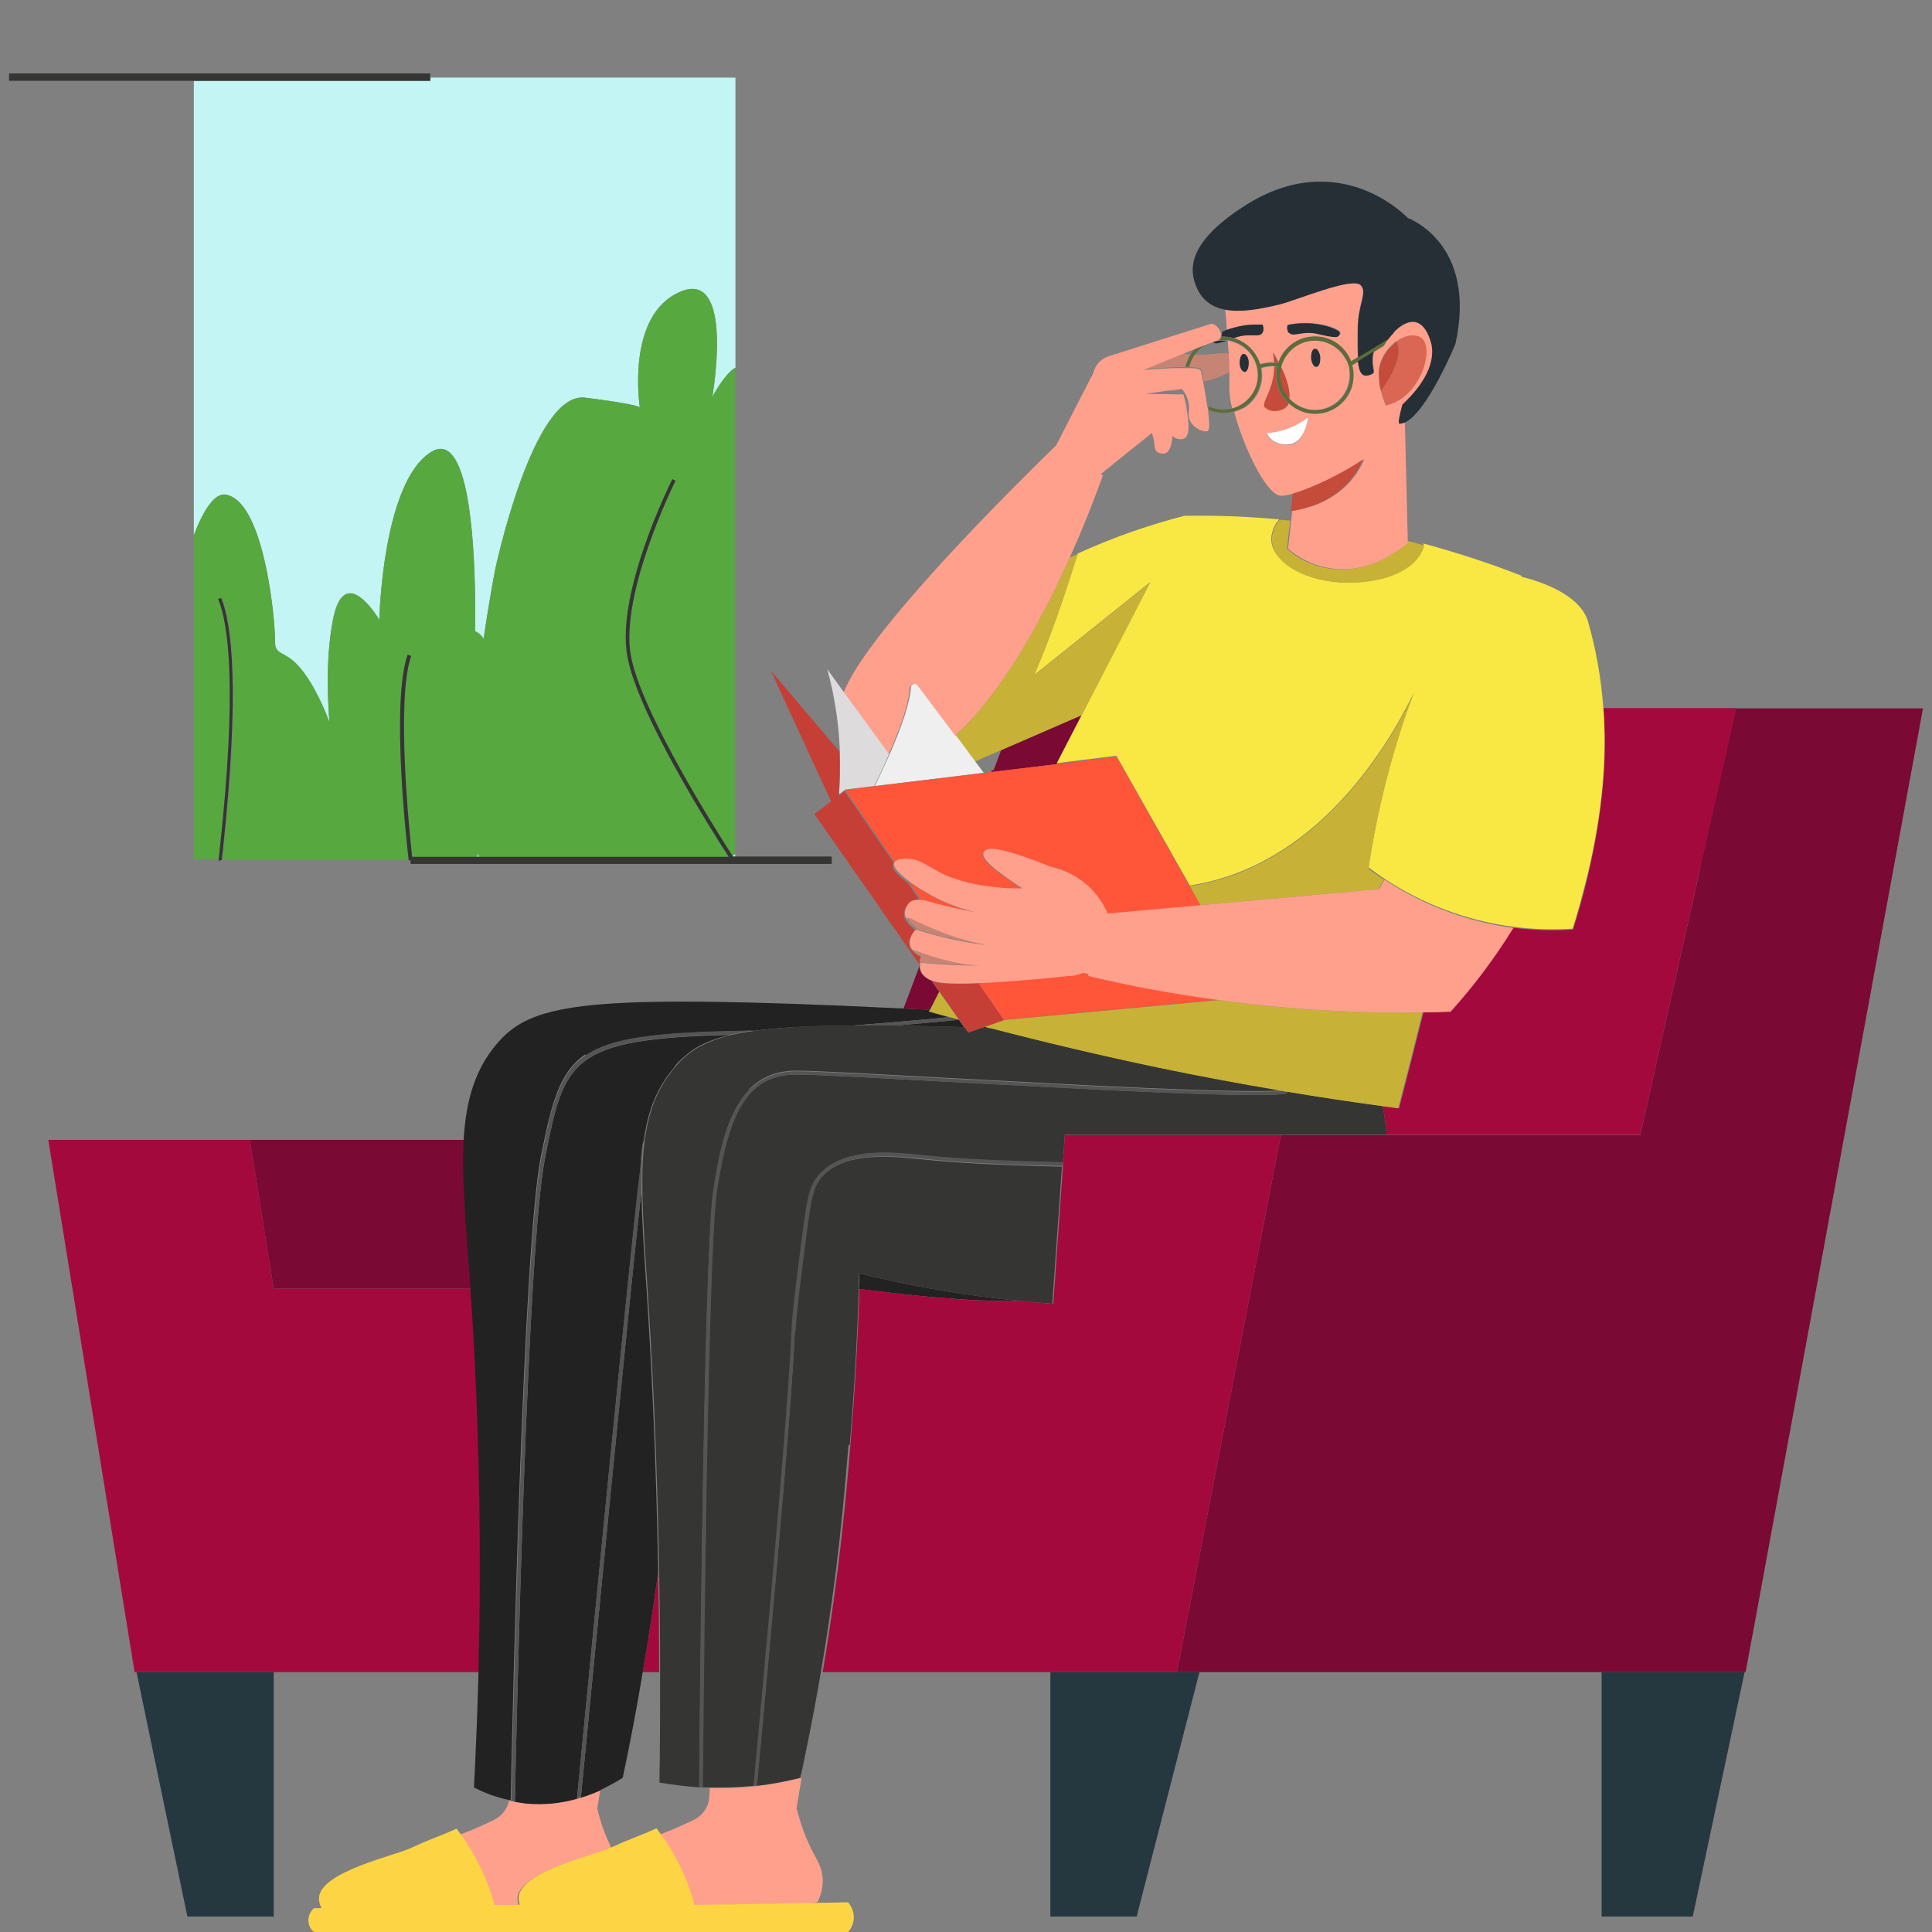 <?xml version="1.0" encoding="UTF-8"?>
<svg id="Layer_1" xmlns="http://www.w3.org/2000/svg" version="1.1" viewBox="0 0 600 600">
  <rect x="0" y="0" width="600" height="600" fill="#808080" stroke="none"/>
  <!-- Generator: Adobe Illustrator 29.1.0, SVG Export Plug-In . SVG Version: 2.1.0 Build 142)  -->
  <defs>
    <style>
      .st0, .st1 {
        fill: none;
      }

      .st2 {
        fill: #da6753;
      }

      .st3 {
        fill: #ff5539;
      }

      .st4 {
        fill: #c7b237;
      }

      .st5 {
        fill: #efefef;
      }

      .st6 {
        fill: #25373f;
      }

      .st7 {
        fill: #353534;
      }

      .st8 {
        fill: #262f35;
      }

      .st9 {
        fill: #a4093e;
      }

      .st10 {
        fill: #fff;
      }

      .st11 {
        fill: #5d6c3b;
      }

      .st12 {
        fill: #7a0934;
      }

      .st13 {
        fill: #c53f37;
      }

      .st14 {
        fill: #c54b3b;
      }

      .st15 {
        fill: #dddbdb;
      }

      .st16 {
        fill: #c2f5f3;
      }

      .st17 {
        fill: #58a840;
      }

      .st18 {
        fill: #555;
      }

      .st1 {
        stroke: #a4093e;
        stroke-linecap: round;
        stroke-linejoin: round;
      }

      .st19 {
        fill: #222;
      }

      .st20 {
        fill: #ffa08d;
      }

      .st21 {
        fill: #fdd544;
      }

      .st22 {
        fill: #f9e744;
      }

      .st23 {
        fill: #c68474;
      }
    </style>
  </defs>
  <path class="st0" d="M285.7,300.5s0,0,0,0c0,0,0,0,0,0Z"/>
  <path class="st0" d="M230.1,320.2c-26.2.5-40,2.1-48.1,7.6,8.1-5.5,21.9-7.1,48.1-7.6Z"/>
  <path class="st0" d="M286.5,302.5c0,0,.1.1.2.2,0,0-.1-.1-.2-.2h0Z"/>
  <path class="st0" d="M304.9,305.3c10.7-.5,23.3-1.8,27-2.2-3.7.4-16.4,1.7-27,2.2Z"/>
  <path class="st0" d="M169.4,359.5c-5.6,28.2-8.8,171.5-9.4,200h0s-.6,0-.6,0h-.5s.6,0,.6,0c0,0,.1,0,.2,0h.4c.6-28.5,3.8-171.8,9.4-200,6-30.1,7.4-36.8,57.5-38.1,0,0,0,0,0,0-50.2,1.2-51.5,8-57.6,38.1Z"/>
  <path class="st0" d="M295.3,336c-22.5-1.2-41.9-2.3-48-2.3s-10.5,1.9-14,5.4c3.5-3.5,8-5.4,14-5.4s25.5,1.1,48,2.3c43.3,2.4,97.2,5.3,104.5,3.5h0c-7.3,1.8-61.2-1.2-104.5-3.6Z"/>
  <path class="st0" d="M329.9,362.2c-.4,0-.8,0-1.3,0-14-.4-28.4-.8-42.6-2.3h-.3c-8.3-.9-23.9-2.6-30.9,6.1-2.4,3-3.1,6.5-4.6,18.8-2,15.6-3,23.5-3.2,28.5-.6,16-4.4,62.2-11.8,141.3h0c0,.1,0,.1,0,.1h0c0-.1,0-.1,0-.1,7.4-79,11.2-125.2,11.8-141.2.2-5,1.2-12.9,3.2-28.5,1.6-12.3,2.2-15.8,4.6-18.8,7-8.7,22.5-7.1,30.9-6.2h.4c14.1,1.5,28.6,1.9,42.6,2.3.4,0,.8,0,1.3,0h0s0-1.2,0-1.2h0s0,0,0,0v1.2Z"/>
  <path class="st0" d="M179.7,558.4h-.6c3.9-40.5,16.9-173.8,19.4-193.7h0c-2.5,19.8-15.5,153.2-19.5,193.7h.5s0,0,0,0h0Z"/>
  <path class="st0" d="M385.4,127c-.2,0-.3.1-.5.2.2,0,.3-.1.5-.2,0,0,0,0,0,0Z"/>
  <path class="st0" d="M407.9,157c-.1,0-.3.1-.4.2.1,0,.3-.1.4-.2Z"/>
  <path class="st0" d="M295.4,334.9c-22.5-1.2-41.9-2.3-48.1-2.3s-11.2,2.2-14.7,5.8c3.6-3.6,8.3-5.7,14.7-5.7s25.6,1.1,48.1,2.3h0c38.5,2.1,90.5,4.9,102.4,3.8,0,0,0,0,0,0-12,1.1-63.8-1.7-102.3-3.8Z"/>
  <path class="st0" d="M209.6,331h0c1.7-1.9,3.5-3.6,5.8-5.1-2.3,1.5-4.1,3.1-5.8,5.1Z"/>
  <path class="st0" d="M426,116.2s0,0,0,0c0,0,0,0,0,0Z"/>
  <path class="st0" d="M303.9,305.4l2.6,3.8,2.9,4.2-1.7-2.5-1.1-1.7-.7-1-1.9-2.8c-4,.2-7.7.2-10.5,0-1.3,0-2.8-.3-4.1-.8,0,0,0,0,0,0h0c1.3.5,2.7.7,4.1.8,2.8.2,6.4.2,10.5,0Z"/>
  <path class="st0" d="M291.7,308h0c-.9,1.8-1.9,3.7-2.8,5.5,0,0,0,0,0,0-.1.2-.2.4-.3.6,0,0,0,0,0,0,.1-.2.2-.4.3-.6.9-1.8,1.9-3.7,2.8-5.5Z"/>
  <path class="st0" d="M285.9,358.7h.4s0,0,0,0h-.3c-5.4-.6-13.6-1.5-20.8.2,7.2-1.7,15.4-.8,20.8-.2Z"/>
  <path class="st0" d="M414.6,126.6s0,0,0,0c0,0,0,0,0,0Z"/>
  <path class="st0" d="M297.8,316.7h0c-1-.3-2-.6-3-.8,0,0,0,0,0,0-9.2.9-19.5,1.9-30.2,2.6,0,0,.2,0,.3,0,10.6-.8,20.8-1.7,29.9-2.6,1,.3,2,.6,3.1.8Z"/>
  <path class="st0" d="M425.5,116.4c-2.2.9-3.2-.4-3.7-4.2l4.9-3h0s-4.9,3-4.9,3h0c.4,3.8,1.5,5.1,3.7,4.2Z"/>
  <path class="st0" d="M408.3,128.5c2,0,3.9-.5,5.6-1.4,0,0,0,0,0,0-1.7.9-3.6,1.4-5.6,1.4-3.2,0-6.1-1.2-8.2-3.3,0,0,0,0,0,0,2.1,2,5.1,3.3,8.2,3.3Z"/>
  <polygon class="st0" points="310.7 315.3 306.5 309.1 305.4 307.6 305.8 308.1 306.5 309.1 307.6 310.8 310.7 315.3 310.7 315.3"/>
  <path class="st0" d="M395.8,113.8c0,1.3-.1,2.5-.4,3.8-1,5.1-3.6,7.5-2.5,9,.8,1.1,3.4,1.4,5.2.5-1.8.8-4.3.6-5.2-.6-1.1-1.5,1.5-4,2.5-9,.2-1.2.4-2.5.4-3.8h0c-1.6-.2-3.3.2-4.3.5,0,0,0,0,0,0,1-.3,2.7-.6,4.3-.5Z"/>
  <polygon class="st0" points="310.7 315.3 310.7 315.3 311.7 316.8 311.8 316.8 310.7 315.3 310.7 315.3"/>
  <path class="st0" d="M337.7,303.1c13.4,3.2,27,5.7,40.7,7.5h0c-13.7-1.9-27.2-4.4-40.7-7.5v-.6c-.4-.1-.9-.3-1.4-.4,0,0,0,0,0,0,.5.1,1,.3,1.5.4v.6Z"/>
  <path class="st0" d="M434.3,109c0,2.6-1.4,6.5-5.4,12.3,0-.3-.1-.6-.2-.8,0-.3-.1-.6-.2-1,0,.3,0,.7.2,1,0,.3.1.6.2.8h0s0,0,0,0c0,0,0,0,0,0,4.1-5.8,5.4-9.7,5.4-12.3Z"/>
  <path class="st0" d="M386,126.7s0,0,.1,0c0,0,0,0-.1,0Z"/>
  <path class="st0" d="M400.4,123.8s0,0,0,0c.3-2.4-.6-5.9-2.6-10,1.2-4.7,5.4-8.2,10.5-8.2,1.5,0,3,.3,4.3.9-1.3-.6-2.8-.9-4.3-.9-5.1,0-9.3,3.5-10.5,8.2h0c1.9,4,2.9,7.5,2.6,10Z"/>
  <path class="st0" d="M400.1,123.5c0,.1.2.2.3.3,0,0,0,0,0,0-.1-.1-.2-.2-.3-.4Z"/>
  <path class="st0" d="M397.8,113.9h0c-.2.8-.3,1.7-.3,2.6,0,1.1.2,2.1.5,3.1-.3-1-.4-2-.4-3.1s.1-1.8.3-2.6Z"/>
  <path class="st0" d="M429.7,123.9c-.2-.5-.4-1.1-.5-1.6.2.5.3,1.1.5,1.6Z"/>
  <path class="st0" d="M415.3,104.6s0,0,0,0c.1,0,.2-.1.3-.2,0,0-.2.2-.3.2,0,0,0,0,0,0Z"/>
  <path class="st0" d="M408.8,113.9c-.3,0-.6-.1-.8-.4.2.3.5.4.8.4.8,0,1.3-1.3,1.2-2.9,0-.4,0-.8-.2-1.1,0,.3.2.7.2,1.1,0,1.5-.4,2.8-1.2,2.9Z"/>
  <path class="st0" d="M403.4,126.1c-1.1-.6-2.1-1.3-3-2.2.9.9,1.9,1.7,3,2.2Z"/>
  <path class="st0" d="M398.3,120.5c0,0,0-.2,0-.2,0,0,0,.2,0,.2Z"/>
  <path class="st0" d="M415.9,104.1s0,0,0,0c0,0,0,0,0,0,0,0,0,0,0,0,0,0,0,0,0,0Z"/>
  <path class="st0" d="M441.6,105.2c-.3-.3-.6-.5-.9-.6.3.2.6.4.9.6h0Z"/>
  <path class="st0" d="M407.2,157.2c-2,.7-3.8,1.1-4.9,1.3,1.2-.2,2.9-.6,4.9-1.3Z"/>
  <path class="st0" d="M434.5,124.2c-1.2.8-2.6,1.3-4.1,1.7,0,0,0,0,0,0,1.4-.3,2.8-.9,4.1-1.7,7.3-4.4,10.4-15.7,7.1-19,0,0,0,0,0,0,3.3,3.3.1,14.5-7.1,19Z"/>
  <path class="st0" d="M352,165c5.5-1.9,10.8-3.5,15.9-4.8,9.8-.2,19.7.2,29.5,1.1,0,0,0,0,0,0,1.1,0,2.2.2,3.2.3.1-1.1.2-2.2.3-3h0c.2-1.8.4-3.6.6-5.4,5.7-1.7,14.9-6,21.8-10.6,0,0,0,0,0,0-7,4.6-16.1,9-21.8,10.6-2,.6-3.6.8-4.5.7-4.3-.7-11.3-15.1-14.1-26-1,.3-2.1.4-3.1.4-1.6,0-3-.3-4.4-.8.4,3.2.5,5.9-.2,6.1-1.8.6-6.5-1.9-5.8-6,.3-2.5-.5-5-2-6.9,0,0-.1-.2-.2-.3h0c0,0,.1.2.2.2,0,0,0,0,0,0h0s0,0,0,0c-1.5.4-2.9.6-4.5.4l-7,1,11.8.2c.5,1.6.8,3.3,1.1,5,.5,3.5,1.1,7.5-.7,8.6-.8.4-1.7.4-2.5.1-.5-.2-.9-.4-1.3-.8,0,.6,0,1.2-.2,1.8-.2,1.1-.7,3.1-2.1,3.6-.9.3-1.9,0-2.6-.6-.8-.9-.4-2-1.2-4.9,0-.4-.2-.6-.3-.8-3.5,2.8-7,5.6-10.5,8.4-1.8,1.4-3.5,2.9-5.3,4.3.2.2.4.3.6.5-2.1,5.9-5.6,15.1-10.3,25.5-7.2,16.1-17.2,35.1-29.4,49-1.8,2.1-3.9,4.3-6.3,6.3l-11.7-15.6c-.2-.3-.5-.4-.8-.5-.5,0-.9.2-1.1.6.2-.4.6-.6,1.1-.6.3,0,.6.2.8.4l11.7,15.6h0c2.4-2,4.4-4.2,6.3-6.3,12.2-13.9,22.2-32.9,29.4-49,.8-.4,1.7-.8,2.5-1.2,0,0,0,0,0,0,5.4-2.5,11.1-4.8,17.2-6.9Z"/>
  <path class="st0" d="M418.6,180.9c12,0,21.9-5,23.5-11.6h0c-1.6,6.5-11.6,11.6-23.5,11.6s-23.8-6-23.8-13.5c0,0,0,0,0,0,0,7.4,10.7,13.5,23.8,13.5Z"/>
  <path class="st0" d="M442.1,169.3h0c-.1,0-.3,0-.4-.1-.4-.1-.9-.2-1.4-.3.6.2,1.2.3,1.8.5Z"/>
  <path class="st0" d="M321.1,209.8s0,0,0,0l36.1-28.9s0,0,0,0l-36.1,28.9Z"/>
  <path class="st0" d="M394.8,167.4c0-1.1.3-2.2.7-3.3-.4,1-.7,2.1-.7,3.3h0Z"/>
  <path class="st0" d="M266.7,400.3h0c16.9,2.1,34.2,4,50.1,3.7-15.8.3-33.2-1.6-50.1-3.7Z"/>
  <path class="st0" d="M393.3,134.6h0c4.6-.3,9-2,12.7-4.8,0,0,0,0,0,0-3.7,2.8-8.1,4.5-12.8,4.8,0,0,1.5,3.7,6.5,3.4-5,.2-6.5-3.4-6.5-3.4Z"/>
  <path class="st0" d="M409.1,103.7h0c-4.7-1.1-7.5,1.2-8.8-.4-.5-.7-.6-1.6-.3-2.5h0c-.3.8-.2,1.7.2,2.5,1.2,1.6,4.1-.7,8.8.4Z"/>
  <path class="st0" d="M435.4,105c1-.5,2.1-.8,3.2-.8-1.1,0-2.2.3-3.2.8Z"/>
  <path class="st0" d="M416.2,103.3c0-.7-3.1-2.3-7.5-2.8,0,0,0,0,0,0,0,0,0,0,0,0,4.4.6,7.5,2.1,7.5,2.8Z"/>
  <path class="st0" d="M444.5,106.7c-.1-.6-1.3-5.8-4.7-6.6-2-.5-4.6.6-7,3.1,2.4-2.5,5-3.6,7-3.1,3.3.9,4.5,6,4.7,6.6,1.6,7.2-4,14.1-8.2,18.2,4.2-4.1,9.7-11,8.2-18.2Z"/>
  <path class="st0" d="M381.1,102.4c.7-.3,1.5-.5,2.3-.7-.8.2-1.6.5-2.3.7Z"/>
  <path class="st0" d="M306.4,263.9c-3.4,1.5.2,5,10.9,12.1-.7,0-1.4,0-2.1,0,.7,0,1.4,0,2.1,0-10.7-7.2-14.3-10.6-10.9-12.1.3-.1.7-.2,1.3-.2-.5,0-1,0-1.3.2Z"/>
  <path class="st0" d="M399.7,123.1s0,0,0,0c0,0,0,0,0,0Z"/>
  <path class="st0" d="M195.9,203.4c3.1,17.5,26.8,54.9,31.6,62.3h0c0,0,.1.2.2.3h0c0,0-.1-.2-.2-.3,0,0,0,0,0,0-4.8-7.5-28.5-44.8-31.6-62.3-3.4-19.3,13.7-53.9,13.9-54.2l-1-.5h0s1,.5,1,.5c-.2.3-17.3,34.9-13.9,54.2Z"/>
  <path class="st0" d="M128,266.1h0c-.8-7.1-5.1-48.6-.3-62.4h0c-4.8,13.7-.5,55.2.3,62.4Z"/>
  <path class="st0" d="M148.8,266.1c-.1-.4-.3-.7-.4-1.1,0,0,0,0,0,0,.1.4.3.7.4,1.1h0Z"/>
  <path class="st0" d="M221.2,123.4s0,0,0,0c.2-.5,3.8-7.2,7.2-9.2h0c-3.3,2-6.8,8.6-7.2,9.2Z"/>
  <path class="st0" d="M288.4,280.1s0,0,0,0c4.9,1.4,9.8,2.5,14.8,3.4-5-.9-9.9-2-14.8-3.4,0,0,0,0,0,0Z"/>
  <path class="st0" d="M280.8,266.8c-.8,0-2.2.2-2.9.8h0c-.1.1-.3.2-.3.4,0,0,0,0,0,0,0-.2.2-.3.3-.4.7-.6,2.1-.8,2.9-.8.3,0,.6,0,.9,0-.3,0-.6,0-.9,0Z"/>
  <path class="st0" d="M303.3,283.5s0,0,0,0c-5.7-1.3-11.1-3.5-16.2-6.5,0,0,0,0,0,0,0,0,0,0,0,0,5,3,10.5,5.2,16.2,6.5Z"/>
  <path class="st0" d="M389.9,100.8c.7,0,1.5,0,2.2,0-.7,0-1.5,0-2.2,0Z"/>
  <path class="st0" d="M149.3,489.5c0-29.8-.9-59.6-2.9-89.3h0c2,29.7,3,59.5,2.9,89.3Z"/>
  <path class="st0" d="M211.3,90.6c3.9-1.7,6.6-.8,8.3,1.5-1.7-2.3-4.4-3.2-8.3-1.5-17.1,7.2-12.6,35.9-12.6,35.9,0,0-.2-.3-2.7-.8,2.5.5,2.7.8,2.7.8,0,0-4.5-28.7,12.6-35.9Z"/>
  <path class="st0" d="M153.7,176.8s11.7-55.4,27.9-53.3c4,.5,7,.9,9.3,1.3-2.3-.4-5.4-.8-9.3-1.3-16.2-2.1-27.9,53.3-27.9,53.3,0,0-1.7,9.1-3.6,21.6,0,0,0,0,0,0,1.8-12.6,3.6-21.6,3.6-21.6Z"/>
  <path class="st0" d="M103.4,192.6c2.5-12.8,8.3-8,11.8-3.7-3.4-4.2-9.3-9-11.8,3.7-2.1,10.8-1.8,22.8-1.1,31.8,0,0,0,0,0,0-.6-9-1-21,1.1-31.8Z"/>
  <path class="st0" d="M282.7,280.1c-.3.2-.5.4-.7.7.2-.2.5-.5.7-.7,1-.7,2.3-.7,3.5-.5h0c-1.1-.2-2.4-.2-3.4.5Z"/>
  <path class="st0" d="M149.6,197.7c-.6-.7-1.3-1.3-2.2-1.7,0,0,0,0,0,0,.8.4,1.6,1,2.2,1.7Z"/>
  <path class="st0" d="M95.1,209.9c-4.7-6.9-7.8-6.3-9.1-8.2,1.3,2,4.4,1.4,9.1,8.2Z"/>
  <path class="st0" d="M133.9,140.3c3.1-1.9,5.5-.7,7.4,2.4-1.9-3.1-4.3-4.3-7.4-2.4-15.2,9.2-16.2,51.9-16.2,52.2,0,0,0,0,0,0,0,0,.9-43,16.2-52.2Z"/>
  <path class="st0" d="M382.7,127c4.6-1.3,7.9-5.5,7.9-10.4s0,0,0,0c0,5-3.4,9.1-7.9,10.4-.7-2.8-1-5.3-.9-7.2,0-1.1,0-2.5,0-4.1h0c-2.8,1.5-6.2,2.4-6.4,2.5-.5.1-1,.3-1.5.4,0,0,0,0,0,0,.4,2.2,1,5.2,1.3,7.8,0,0,0,0,0,0,1.4.6,2.9,1,4.5,1s2-.1,3-.4Z"/>
  <path class="st0" d="M305.2,275.1c-3.1-.4-6.1-1.2-9-2.2,2.9,1,5.9,1.8,9,2.2Z"/>
  <path class="st0" d="M386.6,115.5c.2,0,.4-.1.5-.3-.2.2-.3.2-.5.3-.8,0-1.5-1.1-1.6-2.7,0-1.1.2-2.2.7-2.6-.5.5-.8,1.5-.7,2.6.1,1.5.8,2.7,1.6,2.7Z"/>
  <path class="st0" d="M408.3,104.5s0,0-.1,0c0,0,0,0,.1,0,0,0,0,0,0,0Z"/>
  <path class="st0" d="M371.3,108c-1.3.5-2.8,1.1-4.2,1.7,0,0,0,0,0,0,.4,0,.8,0,1.2,0,.5,0,1,0,1.4.1-.8,1.2-1.3,2.5-1.7,4,0,0,0,0,0,0,.3-1.4.9-2.8,1.7-4,.4-.7,1-1.4,1.6-1.9Z"/>
  <path class="st0" d="M382.9,128.1h0s0,0,0,0h0Z"/>
  <polygon class="st0" points="299.5 319.1 299.5 319.1 299 318.4 299.5 319.1"/>
  <path class="st0" d="M285.7,299c8.8.9,18.7.9,18.7.9-.3,0-.6,0-.9,0-2.7,0-10.7-.2-17.8-.9h0Z"/>
  <path class="st0" d="M381.6,109.8c.1,2.1.2,4.1.2,5.8h0c0-1.8-.1-3.7-.2-5.8,0-1.3-.2-2.6-.3-4,0,0,0,0,0,0,0,0-.1,0-.2,0,0,0,0,0,0,0-1.5.5-3.2,1-3.7.8,0,0,0,0,0,0h0s0,0,0,0c-.2,0-.4-.2-.6-.4s0,0,0,0c0,0,0,0,0,0-2.3.7-4.3,2.1-5.7,4,5,.2,7.9-.6,10.6-.3Z"/>
  <path class="st0" d="M382.9,128h0c.4-.1.8-.3,1.2-.4-.4.2-.8.3-1.2.4Z"/>
  <polygon class="st0" points="509.4 352.5 430.6 352.5 430.6 352.5 330.7 352.5 330.7 352.5 397.8 352.5 430.6 352.5 509.4 352.5 527.9 270.3 528.2 268.7 527.9 270.3 509.4 352.5"/>
  <path class="st0" d="M396.9,112.8s0,0,0,0c0,0-.2,0-.2,0,0,0,.2,0,.2,0Z"/>
  <path class="st0" d="M284.3,288.6c-.3.3-1.1,1.2-1.5,2.3.5-1.1,1.3-2,1.5-2.3,2.1.7,4.2,1.3,5.9,1.7,5.2,1.4,10.4,2.5,15.7,3.1,0,0,.1,0,.1,0,0,0,0,0-.1,0-.5,0-1-.2-1.6-.3-4.8-.7-9.5-1.6-14.2-2.9-1.7-.5-3.8-1.1-5.9-1.7Z"/>
  <path class="st0" d="M282.3,286.5c.6.7,1.3,1.4,2.1,2,0,0,0,0,0,0-.8-.6-1.5-1.3-2.1-2Z"/>
  <path class="st0" d="M400,107.9c-1.3,1.2-2.3,2.8-2.9,4.5,0,0,0,0,0,0,.6-1.7,1.6-3.3,2.9-4.5Z"/>
  <path class="st0" d="M383.2,105c3.9,1.1,6.9,4.2,8,8.1,1-.3,2.8-.7,4.6-.5,0,0,.2,0,.2,0,0,0-.2,0-.2,0,0-1-.1-2-.3-2.9,0,0,0,0,0,0,.2,1,.3,2,.3,3-1.7-.2-3.5.2-4.6.5-1.1-3.9-4.2-6.9-8-8.1.1,0,.2,0,.3-.1,4.5-1.7,7.6.2,8.6-1.6.4-.8.3-1.7,0-2.5h0c.4.8.5,1.7,0,2.5-1,1.8-4.2-.1-8.6,1.6,0,0-.2,0-.3.1-1.1-.3-2.3-.5-3.5-.5s-.3,0-.5,0c0,0,0,0,0,0,0,0,0,0,0,0,.2,0,.3,0,.5,0,1.2,0,2.4.2,3.5.5Z"/>
  <path class="st0" d="M355.4,114.6s0,0,0,0c0,0,6.5-.6,11.7-.6-4.9,0-11.2.5-11.7.6Z"/>
  <path class="st0" d="M286,296.9c0,.3-.2.7-.2,1h0c0-.4.1-.7.2-1,0,0,0,0,0,0Z"/>
  <path class="st0" d="M285,296.4c-.7-.4-1.3-.9-1.8-1.5,0,0,0,0,0,0,.5.6,1.1,1.1,1.8,1.5Z"/>
  <path class="st16" d="M227.7,266.1h.6v-1c-.3.2-.5.4-.8.7,0,.1.1.2.2.3Z"/>
  <path class="st16" d="M60.2,25.1v141.1c3-7.8,6.4-13.1,9.9-12.6,1.1.2,2.1.6,3.1,1.4,9.3,6.9,12.2,37.1,12.2,43.6s.2,2.5.6,3.1c1.3,1.9,4.4,1.4,9.1,8.2.9,1.3,1.9,2.9,2.9,4.8,1.6,3.1,3.1,6.3,4.3,9.6-.6-9-1-21,1.1-31.8,2.5-12.8,8.3-8,11.8-3.7,1.5,1.9,2.5,3.6,2.6,3.7,0-.3,1-43,16.2-52.2,3.1-1.9,5.5-.7,7.4,2.4,7.3,12,6.1,53.2,6.1,53.3.8.4,1.6,1,2.2,1.7.2.2.4.5.5.7,1.8-12.6,3.6-21.6,3.6-21.6,0,0,11.7-55.4,27.9-53.3,4,.5,7,.9,9.3,1.3,2.3.4,3.9.7,5,.9,2.4.5,2.7.8,2.7.8,0,0-4.5-28.7,12.6-35.9,3.9-1.7,6.6-.8,8.3,1.5,5.6,7.4,1.8,30,1.6,31.3.3-.6,3.8-7.2,7.2-9.2V24.1h-94.7v1H60.2Z"/>
  <path class="st16" d="M148.4,265c0,.4-.2.7-.3,1.1h.7c-.1-.4-.3-.7-.4-1.1Z"/>
  <path class="st17" d="M221.2,123.4s0,0,0,0c.2-1.3,4.1-23.8-1.6-31.3-1.7-2.3-4.4-3.2-8.3-1.5-17.1,7.2-12.6,35.9-12.6,35.9,0,0-.2-.3-2.7-.8-1.1-.3-2.8-.6-5-.9-2.3-.4-5.4-.8-9.3-1.3-16.2-2-27.9,53.3-27.9,53.3,0,0-1.8,9.1-3.6,21.6,0,0,0,0,0,0-.2-.3-.3-.5-.5-.7-.6-.7-1.3-1.3-2.2-1.7,0,0,0,0,0,0,0-.1,1.1-41.3-6.1-53.3-1.9-3.1-4.2-4.2-7.4-2.4-15.3,9.3-16.2,52.2-16.2,52.2,0,0,0,0,0,0,0-.1-1.1-1.9-2.6-3.7-3.4-4.2-9.3-9-11.8,3.7-2.1,10.8-1.8,22.8-1.1,31.8,0,0,0,0,0,0-1.2-3.3-2.6-6.5-4.3-9.6-1-1.9-2-3.5-2.9-4.8-4.7-6.9-7.8-6.3-9.1-8.2-.4-.6-.6-1.6-.6-3.1,0-6.5-3-36.7-12.2-43.6-1-.7-2-1.2-3.1-1.4-3.5-.5-6.9,4.8-9.9,12.6v100.7h7.7s0,0,0,0c0-.4.1-1.2.3-2.7,5.4-50.3,2.8-70.2-.4-78l1.1-.4s0,0,0,0h0s0,0,0,0c0,0,0,0,0,0h0c3.2,7.9,6,28,.5,78.6-.1,1.2-.2,2.1-.3,2.6h57.8s0,0,0,0c-.6-4.8-5.5-48.9-.3-63.6l1.1.4s0,0,0,0h0c-4.8,13.8-.5,55.2.3,62.4h20.1c0-.3.2-.7.3-1.1,0,0,0,0,0,0,.1.4.3.7.4,1.1h77.5c-5.3-8.2-28.4-44.7-31.5-62.4-3.5-19.7,13.3-53.5,14-54.9h0s0,0,0,0l1,.5c-.2.3-17.3,34.9-13.9,54.2,3.1,17.5,26.8,54.9,31.6,62.3,0,0,0,0,0,0,.3-.2.5-.4.8-.7,0,0,0,0,0,0V114.2s0,0,0,0c-3.4,2-6.9,8.8-7.2,9.2Z"/>
  <polygon class="st7" points="133.6 25.1 133.6 24.1 133.6 22.8 2.8 22.8 2.8 25.1 60.2 25.1 133.6 25.1"/>
  <path class="st7" d="M67.8,186.2c3.2,7.8,5.9,27.7.4,78-.2,1.5-.2,2.3-.3,2.7,0,0,0,0,0,0,0,.4,0,.5,0,.6l.5-.4h.5s0-.1,0-.3c0-.4.1-1.4.3-2.6,5.4-50.5,2.7-70.6-.5-78.5,0,0,0,0,0,0l-1.1.4Z"/>
  <polygon class="st7" points="68.8 185.7 68.8 185.7 68.8 185.7 68.8 185.7"/>
  <path class="st7" d="M227.7,266.1c0,0-.1-.2-.2-.3h0c-4.8-7.4-28.5-44.8-31.6-62.3-3.4-19.3,13.7-53.9,13.9-54.2l-1-.5h0c-.7,1.4-17.5,35.2-14,54.9,3.1,17.7,26.2,54.2,31.5,62.4h-98.3c-.8-7.1-5.1-48.6-.3-62.4,0,0,0,0,0,0l-1.1-.4c-5.2,14.7-.3,58.8.3,63.6,0,0,0,0,0,0,0,.2,0,.3,0,.3h.6c0,0,0,1.1,0,1.1h130.8v-2.3h-30.8Z"/>
  <path class="st20" d="M179.7,558.4s0,0,0,0h0c-4.7,1.4-10.2,2.2-16.5,1.6-1.3-.1-2.6-.3-3.9-.6h.2c0,0-.1,0-.2,0h-.6s0,0,0,0h0c0-.1,0-.1,0-.1-.2,0-.4,0-.6-.1-.5,2.6-2.3,4.8-4.7,6-3.1,1.5-5.4,2.5-6.6,3-1.1.4-2.5,1-2.5,1-.4.2-.9.3-1.3.5,4.8,6.6,8.4,14.1,10.5,22h0s7.5-.1,7.5-.1c-.2-.6-.3-1.2-.3-1.9,0-.2,0-.4,0-.6,1.3-7.9,23.4-12.7,28.3-15,.2-.1.5-.2.8-.3-1.8-3.8-3.3-7.7-4.2-11.8,0,0-.1,0-.2.1.3-2,.7-4.1,1-6.1-1.8.8-3.9,1.6-6.1,2.3,0,0,0,0,0,0,0,0,0,0,0,0,0,0,0,.2,0,.2h0s0,0,0,0h-.6Z"/>
  <path class="st23" d="M368.3,109.8c-.4,0-.8,0-1.2,0-5.8,2.4-11.6,4.8-11.7,4.8.5,0,6.7-.6,11.7-.6.3,0,.7,0,1,0,.3-1.4.9-2.8,1.7-4-.5,0-.9,0-1.4-.1Z"/>
  <path class="st23" d="M367.3,120.9s0,0,0,0c0,0,0,0,0,0h0Z"/>
  <path class="st23" d="M367.2,120.9c0,0-.1-.2-.2-.2l-4.3.6h0c1.6.3,3,0,4.5-.4Z"/>
  <path class="st23" d="M381.8,115.6h0c0-1.8-.1-3.7-.2-5.8-2.7-.4-5.6.5-10.6.3,0,0,0,0,0,0-.9,1.1-1.5,2.5-1.8,3.9,0,0,0,0,0,0,2.1,0,3.7.3,3.9.8.1.5.4,1.8.8,3.7.5-.2,1-.3,1.5-.4.2,0,3.6-.9,6.4-2.5Z"/>
  <path class="st20" d="M235.3,554.6s0,0,0,0c0,0,0,0,0,0h0c0,.1,0,.1,0,.1h0s-.5,0-.5,0c-3.6.4-7.2.6-10.8.6-1.2,0-2.4,0-3.6,0,0,.8,0,1.7-.1,2.5-.1,3.2-2,6-4.9,7.4-3.1,1.5-5.4,2.5-6.6,3-1.1.4-2.5,1-2.5,1-.4.2-.9.3-1.3.5,4.8,6.6,8.4,14.1,10.5,22l35.8-.6c.9-.1,1.8-.2,2.6-.4,1.1-2.2,1.7-4.7,1.6-7.2-.2-3.5-1.7-5.8-3.2-8.6-2.1-4.1-3.7-8.5-4.8-13,0,0,0,0-.2.1.6-3.4,1.1-6.8,1.7-10.2,0,.1,0,.2,0,.3-4.5,1.1-9,2-13.6,2.5Z"/>
  <polygon class="st6" points="58.2 595.2 85 595.2 85 519.3 42.4 519.3 58.2 595.2"/>
  <polygon class="st6" points="365.4 519.3 326.2 519.3 326.2 595.2 353 595.2 372.5 519.3 365.5 519.3 365.4 519.3"/>
  <polygon class="st6" points="497.4 595.2 525.7 595.2 541.8 519.3 497.4 519.3 497.4 595.2"/>
  <path class="st9" d="M199.6,519.3h5.1c0-10.8-.1-21.2-.3-31.1-1.4,10.4-3,20.8-4.8,31.1Z"/>
  <path class="st9" d="M450.3,314.1c-2.7.1-5.4.2-8.2.2,0,0,0,0,0,0-2.5,10.1-5.1,20.1-7.6,29.9-1.7-.2-3.4-.5-5.1-.7.6,3.1,1,6.1,1.2,8.9h0s0,0,0,0h78.8l18.5-82.2.4-1.6,11-48.7h-41.3c1.2,15.3-.2,32.2-4.7,51.4h0c-1.7,7.4-3.5,13.4-4.8,17.4-6.2.4-12.5.2-18.6-.6,0,0,0,0,0,0,0,0,0,0,0,0-5.6,9.2-12.1,17.9-19.5,26Z"/>
  <line class="st1" x1="308.4" y1="239.6" x2="308.4" y2="239.6"/>
  <path class="st9" d="M149.3,489.5c0-29.8-.9-59.6-2.9-89.3h0s0,0,0,0h-61.4l-7.4-46.2H15l26.8,165.3h107s0,0,0,0c.3-9.9.4-19.9.4-29.8Z"/>
  <path class="st12" d="M328.2,237.2s0,0,0,0h0c2.6-5,5.2-10.1,7.8-15.1l-25.1,10.9-2.5,6.7h0s19.9-2.4,19.9-2.4h0Z"/>
  <path class="st12" d="M288.9,313.5s0,0,0,0c0,0,0,0,0,0,.9-1.8,1.9-3.7,2.8-5.5l-2.4-3.4s0,0,0,0h0c-1-.4-2-1-2.7-1.8,0,0-.1-.1-.2-.2h0s0,0,0,0c-.4-.6-.7-1.3-.8-2.1,0,0,0,0,0,0,0-.2,0-.4,0-.6,0,0,0,0,0,0l-5,13.3c2.8.1,5.6.3,8.3.4Z"/>
  <path class="st12" d="M146.3,400.1s0,0,0,0c-.1-1.9-.3-3.8-.4-5.7-1.2-16.2-2.3-29.3-1.7-40.4h-66.6l7.4,46.2h61.4Z"/>
  <path class="st19" d="M186.5,555.9s0,0,0,0c3.1-1.5,5.5-2.9,6.9-3.8h0c2.3-10.9,4.4-21.8,6.2-32.8,1.8-10.4,3.4-20.7,4.8-31.1-.6-35.5-2.1-65-3.6-87.8-.8-11.9-1.5-22-1.6-30.6-3.5,30.8-15.1,150.3-18.8,188.5,0,0,0,0,0,0,2.3-.7,4.3-1.5,6.1-2.3Z"/>
  <path class="st19" d="M209.6,331c1.7-1.9,3.6-3.6,5.8-5.1,2.9-1.9,6.5-3.4,11.4-4.5-50.1,1.2-51.5,8-57.5,38.1-5.6,28.2-8.8,171.5-9.4,200h-.6c1.3.2,2.6.4,3.9.6,6.2.6,11.8-.2,16.5-1.6h0s-.5,0-.5,0c3.9-40.4,16.9-173.9,19.5-193.6h0s0,0,0,0c.2-1.8.3-3.4.4-4.8.2-2.4.3-4.4.9-6.1,0,0,0-.1,0-.2h0c0,0,0,.1,0,.2,0,0,0,0,0,0,0,0,0-.2,0-.2.8-5.7,2.2-10.6,4.5-15.1,1.4-2.7,3.1-5.2,5.2-7.6h0Z"/>
  <path class="st19" d="M182,327.8c8.1-5.5,21.9-7.1,48.1-7.6,0,0,0,0,0,0,1.4,0,2.9,0,4.3-.1,0,0,0,0,0,0,7.4-1,17.1-1.5,30-1.6,0,0,0,0,0,0,10.7-.8,21-1.7,30.2-2.6-2.1-.6-4.1-1.1-6.2-1.7,0,0,0,0,0,0,0,0,0,0,0,0,.1-.2.2-.4.3-.6,0,0,0,0,0,0-2.7-.1-5.4-.3-8.3-.4,0,0,0,0,0,0-6.2-.3-12.8-.6-19.6-.9-80.4-3.3-96-.2-106.2,11.5-7.1,8.2-9.9,17.9-10.6,30.2,0,0,0,0,0,0-.6,11.1.5,24.3,1.7,40.4.1,1.9.3,3.8.4,5.7,0,0,0,0,0,0,0,0,0,0,0,0,2,29.7,3,59.5,2.9,89.3,0,9.9-.2,19.9-.4,29.8,0,0,0,0,0,0-.3,12-.8,24-1.4,35.9,3.4,1.8,7.1,3.1,10.8,3.9.2,0,.4,0,.6.1.6-28.7,3.8-171.8,9.4-200.1h0c3.3-16.4,5.6-25.9,13.7-31.5Z"/>
  <path class="st19" d="M266.7,400.3c16.9,2.1,34.2,4,50.1,3.7,0,0,0,0,0,0-16.8-1.6-33.5-4.5-49.9-8.5,0,1.6,0,3.2-.1,4.8Z"/>
  <path class="st19" d="M297.8,316.7c-6.1.6-12.7,1.2-19.7,1.8,6.4.1,13.5.3,21.3.5l-.5-.7-1.2-1.7Z"/>
  <path class="st19" d="M305.9,318.9l-1.2.4c1.1,0,2.2,0,3.3.1-.7-.2-1.4-.4-2.1-.5h0Z"/>
  <path class="st18" d="M297.8,316.7h0s0,0,0,0c-1-.3-2-.6-3.1-.8-9.1.9-19.3,1.8-29.9,2.6,4.1,0,8.5,0,13.2,0,0,0,.1,0,.2,0,6.9-.6,13.6-1.2,19.7-1.8h0Z"/>
  <path class="st18" d="M158.8,559.4h1.1s0,0,0,0c.6-28.4,3.8-171.7,9.4-200,6-30.1,7.4-36.8,57.6-38.1,0,0,0,0,0,0,2.2-.5,4.7-1,7.4-1.3-1.4,0-2.9,0-4.3.1,0,0,0,0,0,0-26.2.5-40,2.1-48.1,7.6-8.2,5.5-10.5,15.1-13.7,31.5,0,0,0,0,0,0-5.6,28.3-8.8,171.4-9.4,200.1,0,0,0,0,0,0h0Z"/>
  <path class="st18" d="M199,359.9c0,1.4-.2,3.1-.4,4.8,0,0,0,0,0,0-2.5,19.8-15.5,153.2-19.4,193.6h.6s0,0,0,0h.6c0,0,0,0,0,0,0,0,0-.2,0-.2,3.7-38.2,15.4-157.8,18.8-188.5,0-5.9.1-11.1.7-15.9,0,0,0,0,0,0-.5,1.7-.7,3.7-.9,6.1Z"/>
  <path class="st18" d="M199.9,353.6c0,0,0,.1,0,.2,0,0,0-.1,0-.2h0Z"/>
  <path class="st7" d="M234.8,554.6h0s-.6,0-.6,0c7.4-79.1,11.3-125.3,11.8-141.3.2-5.1,1.2-13,3.2-28.6,1.6-12.6,2.3-16.1,4.9-19.3,2.8-3.4,6.8-5.4,11.1-6.4,7.2-1.7,15.5-.8,20.8-.2h.3s0,0,0,0c0,0,0,0,0,0h0c14.1,1.5,28.5,1.9,42.5,2.2.4,0,.9,0,1.3,0h0s0,0,0,0l.6-8.6h0s99.9,0,99.9,0h0c-.2-2.8-.6-5.8-1.2-8.9,0,0,0,0,0,0-9.7-1.3-19.6-2.8-29.7-4.5v.5c.1,0,.1,0,.1,0h0c-7.3,1.8-61.2-1.2-104.5-3.5-22.5-1.2-41.9-2.3-48-2.3s-10.5,1.9-14,5.4c-5.3,5.4-8.1,14.7-10.2,27.1-.2,1.1-.4,2.3-.6,3.5-3.1,20.3-4.4,183.8-4.4,185.4h-.5c.9,0,1.8,0,2.8,0,1.2,0,2.4,0,3.6,0,3.6,0,7.2-.2,10.8-.6Z"/>
  <path class="st7" d="M263.9,448.7c1.4-16.7,2.3-32.9,2.8-48.4,0,0,0,0,0,0h0c0-1.6,0-3.2.1-4.8,16.4,4,33.1,6.9,49.9,8.5,0,0,0,0,0,0,2.2.2,4.4.4,6.6.6,1.2,0,2.3.2,3.5.3l3-42.6c-.4,0-.8,0-1.3,0-14-.4-28.4-.8-42.6-2.3h-.4c-8.3-.9-23.9-2.6-30.9,6.1-2.4,3-3.1,6.4-4.6,18.8-2,15.6-3,23.5-3.2,28.5-.6,16-4.4,62.2-11.8,141.2,0,0,0,0,0,0,4.6-.5,9.1-1.4,13.6-2.5,0-.1,0-.2,0-.3,0-.4.2-.8.3-1.2,1.6-7.5,3.7-17.8,5.8-29.9,0-.5.2-.9.2-1.3,0,0,0,0,0,0h0c5.3-30.9,7.3-54.9,8.6-70.6Z"/>
  <path class="st7" d="M232.6,338.3c3.6-3.6,8.3-5.8,14.7-5.8s25.5,1.1,48.1,2.3c38.5,2.1,90.3,4.9,102.3,3.8-12.3-2.1-24.9-4.4-37.8-7.1-18.1-3.8-35.4-7.9-51.9-12.2,0,0,0,0,0,0-1.1,0-2.2,0-3.3-.1h0s-4,1.4-4,1.4l-1.1-1.6h0s0,0,0,0c-7.8-.3-14.9-.4-21.3-.5,0,0-.1,0-.2,0-4.7,0-9.1-.1-13.2,0,0,0-.2,0-.3,0,0,0,0,0,0,0-12.9,0-22.5.6-30,1.6,0,0,0,0,0,0-2.8.4-5.2.8-7.4,1.3,0,0,0,0,0,0,0,0,0,0,0,0-4.9,1.2-8.5,2.7-11.4,4.5-2.3,1.5-4.1,3.1-5.8,5.1h0s0,0,0,0c-2.1,2.4-3.8,4.9-5.2,7.6-2.3,4.4-3.7,9.4-4.5,15-.7,4.8-.9,10.1-.8,16.1.1,8.7.8,18.7,1.6,30.6,1.5,22.9,3,52.4,3.6,87.8.2,9.9.3,20.3.3,31.1,0,11,0,22.5-.2,34.4,4.1.7,8.3,1.2,12.4,1.5,0-3.4,1.3-165.2,4.4-185.5,1.9-12.3,4.4-24.4,11.2-31.2Z"/>
  <path class="st22" d="M442.1,169.3s0,0,0,0c0,0,0,0,0,0h0c-1.6,6.5-11.6,11.6-23.5,11.6s-23.8-6-23.8-13.5c0,0,0,0,0,0,0,0,0,0,0,0h0c0-1.1.3-2.2.7-3.3.4-1,1-2,1.8-2.8-9.8-.9-19.6-1.3-29.5-1.1-5.1,1.3-10.4,2.9-15.9,4.8-6.1,2.1-11.9,4.5-17.2,6.9,0,0,0,0,0,0,0,0,0,0,0,0-3.2,10.2-8.4,26.1-13.6,37.8l36.1-28.9s0,0,0,0h0c-7.1,13.7-14.1,27.4-21.2,41.1h0s0,0,0,0c-2.6,5-5.2,10.1-7.8,15.1h0s18.5-2.3,18.5-2.3l22.8,40.3c38.5-5.9,60.6-41.4,69.5-59.7,0,0,0,0,0,0,0,0,0,0,0,0-1.5,3.8-3,8.1-4.5,12.9h0c-4.3,13.5-7.4,27.3-9.5,41.2,1.6,1.2,3.2,2.3,4.8,3.4h0c12.1,8,25.7,13.1,40,15,6.1.8,12.3,1,18.6.6,1.3-4.1,3-10.1,4.8-17.5,4.5-19.1,5.9-36,4.7-51.4-.7-9.3-2.3-18-4.7-26.4-2.5-8.6-15.1-12.6-20.7-14,0,0,0-.2,0-.3-9.9-3.9-20.1-7.2-30.4-10-.1,0-.3,0-.4-.1.1,0,.3,0,.4.1h0Z"/>
  <path class="st22" d="M441.7,169.2c-1.6-.4-3.2-.8-4.8-1.2.6.1,1.1.3,1.7.4.6.2,1.2.3,1.8.5.4.1.9.2,1.4.3Z"/>
  <path class="st4" d="M414.6,176.8c-2.3-.2-4.6-.7-6.8-1.5-3-1.1-5.7-2.7-8.1-4.8.2-2,.6-5.8,1-8.8,0,0,0,0,0,0-1.1-.1-2.2-.2-3.2-.3,0,0,0,0,0,0-.8.8-1.4,1.8-1.8,2.8-.4,1-.7,2.1-.7,3.3h0s0,0,0,0c0,0,0,0,0,0,0,7.4,10.7,13.5,23.8,13.5s21.9-5,23.5-11.6c0,0,0,0,0,0,0,0,0,0,0,0-.6-.2-1.2-.3-1.8-.5-.6-.2-1.2-.3-1.8-.5-.5-.1-1.1-.3-1.7-.4v.8c-1.6,1.3-3.2,2.4-4.7,3.3-6.7,4-12.7,5.1-17.6,4.7Z"/>
  <path class="st20" d="M429.7,107.5l-2.9,1.7h0s0,0,0,0c-1.1,3.5.4,6.3-.2,6.7h0c-.2.1-.4.2-.5.3,0,0,0,0,0,0-.1,0-.3.1-.4.2-2.2.9-3.3-.4-3.7-4.2l-2,1.2c.3,1,.4,2,.4,3.1,0,4.2-2.1,8-5.6,10.2,0,0,0,0,0,0-.2.1-.5.3-.7.4,0,0,0,0,0,0,0,0,0,0,0,0-1.7.9-3.6,1.4-5.6,1.4-3.2,0-6.1-1.2-8.2-3.3-.2.5-.4.9-.8,1.2-.3.3-.7.6-1.1.7-1.8.8-4.4.6-5.2-.5-1.1-1.5,1.5-4,2.5-9,.2-1.2.4-2.5.4-3.8-1.6-.2-3.3.2-4.3.5.1.7.2,1.5.2,2.2,0,4.2-2.1,8-5.6,10.2,0,0,0,0-.1,0-.2.1-.4.2-.6.3,0,0,0,0,0,0,0,0,0,0,0,0-.1,0-.3.1-.5.2-.2.1-.5.2-.7.3-.4.2-.8.3-1.2.4h0s0,0,0,0h0s0,0,0,0c2.8,10.8,9.8,25.3,14.1,26,.9.2,2.5-.1,4.5-.7,5.7-1.7,14.9-6,21.8-10.6,0,0,0,0,0,0,0,0,0,0,0,0-.6,1.3-1.2,2.6-2,3.8-3.7,5.8-9.1,8.9-13.4,10.5-.1,0-.3.1-.4.2,0,0-.2,0-.3,0-2,.7-3.8,1.1-4.9,1.3-.6.1-1.1.2-1.4.2h0s0,0,0,0c0,.8-.2,1.8-.3,3,0,0,0,0,0,0-.3,3-.8,6.8-1,8.8,2.4,2.1,5.2,3.7,8.1,4.8,2.2.8,4.5,1.3,6.8,1.5,5,.4,11-.6,17.6-4.7,1.5-.9,3.1-2,4.7-3.3v-.8s-.9-36.7-.9-36.7c-.5.2-.9.3-1.4.3-.7,0-.2-2.4.8-5.9h0s0,0,0,0c0,0,0,0,0,0h0c.3-.2.5-.5.8-.8,4.2-4.1,9.7-11,8.2-18.2-.1-.6-1.3-5.8-4.7-6.6-2-.5-4.6.6-7,3.1-.6.6-1.1,1.2-1.7,2h0s0,0,0,0c0,0,0,0,0,0h0c-.5.7-1,1.4-1.5,2.2ZM400.1,138.1c-.1,0-.2,0-.3,0-5,.2-6.5-3.4-6.5-3.4,4.6-.3,9.1-2,12.8-4.8,0,0,0,0,0,0,0,0,0,0,0,0,0,0-.7,7.9-6,8.3ZM433.6,106.1h0s0,0,0,0c.6-.4,1.2-.8,1.8-1.1,1-.5,2.1-.8,3.2-.8.4,0,.7,0,1.1.1.4,0,.7.2,1,.3.3.2.6.4.9.6,0,0,0,0,0,0h0c3.3,3.3.2,14.6-7.1,19-1.2.8-2.6,1.3-4.1,1.7,0,0,0,0,0,0,0,0,0,0,0,0-.3-.6-.6-1.3-.8-2-.2-.5-.4-1.1-.5-1.6,0-.3-.2-.7-.3-1h0,0c0-.3-.1-.6-.2-.9,0-.3-.1-.6-.2-1-.2-1.5-.3-3.1-.2-4.6.3-2.1,1.1-4,2.4-5.8.9-1.1,1.8-2.2,3-3Z"/>
  <path class="st14" d="M400.9,158.7h0,0c.3,0,.8-.1,1.4-.2,1.2-.2,2.9-.6,4.9-1.3,0,0,.2,0,.3,0,.1,0,.3-.1.4-.2,4.3-1.6,9.7-4.7,13.4-10.5.8-1.2,1.4-2.5,2-3.8,0,0,0,0,0,0-6.9,4.6-16.1,9-21.8,10.6-.2,1.8-.4,3.6-.6,5.4Z"/>
  <path class="st20" d="M397.8,113.9c1.9,4,2.9,7.5,2.6,10,0,0,0,0,0,0,.9.9,1.9,1.7,3,2.2,1.5.7,3.1,1.2,4.9,1.2,6,0,10.8-4.9,10.8-10.8s-.4-3.5-1.3-5.1c-1.2-2.2-3.1-3.9-5.3-4.8-1.3-.6-2.8-.9-4.3-.9-5.1,0-9.3,3.5-10.5,8.2ZM409.8,110c0,.3.2.7.2,1.1.1,1.5-.4,2.8-1.2,2.9-.3,0-.6-.1-.8-.4-.4-.5-.7-1.3-.8-2.3,0-1.5.4-2.8,1.2-2.9.6,0,1.1.6,1.4,1.6Z"/>
  <path class="st20" d="M383.4,101.7c2.1-.6,4.3-.9,6.5-.9.7,0,1.5,0,2.2,0h0c.4.8.5,1.7,0,2.5-1,1.8-4.2-.1-8.6,1.6,0,0-.2,0-.3.1,3.9,1.2,6.9,4.2,8,8.1,1-.3,2.9-.7,4.6-.5,0-1-.1-2-.3-3,0,0,0,0,0,0,0,0,0,0,0,0,.6.9,1.1,1.9,1.6,2.8.6-1.7,1.6-3.3,2.9-4.5,2.1-2.1,5-3.3,8.2-3.4,0,0,0,0,.1,0,0,0,0,0,0,0s0,0,0,0c5.1,0,9.5,3.2,11.2,7.7l2.2-1.3c-.2-2.3-.2-5.2-.1-9,.1-7.8,3.1-11.1.9-13.4-2.6-2.8-19.7,4.6-25,5.9-6.1,1.5-12.1,2.6-17,1.7.2,2,.4,4.2.5,6.3.7-.3,1.5-.5,2.3-.7,0,0,0,0,0,0ZM400.1,100.8h0s0,0,0,0c2.9-.6,5.8-.7,8.7-.3,0,0,0,0,0,0,4.4.5,7.5,2.1,7.5,2.8,0,.3-.1.6-.3.8,0,0,0,0,0,0,0,0,0,0,0,0,0,0-.1.2-.2.2,0,0-.2.2-.3.2,0,0,0,0,0,0-1,.4-5.3-.7-6.2-.9h0c-4.7-1.1-7.5,1.2-8.8-.4-.5-.7-.5-1.7-.2-2.5Z"/>
  <path class="st20" d="M381.8,115.6h0c0,1.6,0,3,0,4.2-.1,1.9.2,4.4.9,7.2,4.6-1.3,7.9-5.4,7.9-10.4,0-4.8-3.1-9-7.7-10.4-.5-.2-1-.3-1.6-.4,0,1.4.2,2.7.3,4,.1,2.1.2,4.1.2,5.8ZM385.7,110.2c.2-.2.3-.2.5-.3.8,0,1.5,1.1,1.6,2.7,0,1.2-.2,2.2-.7,2.6-.2.2-.3.2-.5.3-.8,0-1.5-1.2-1.6-2.7,0-1.2.2-2.2.7-2.6Z"/>
  <path class="st14" d="M400.4,123.8c.3-2.4-.6-5.9-2.6-10h0c-.2.8-.3,1.7-.3,2.6s.2,2.1.4,3.1c0,.2.2.5.2.7,0,0,0,.2,0,.2.4.9.9,1.8,1.5,2.5,0,0,0,0,0,0,.1.1.2.3.3.4.1.1.2.2.3.4h0Z"/>
  <path class="st14" d="M393,126.6c.8,1.1,3.4,1.4,5.2.6.4-.2.8-.4,1.1-.7.3-.3.6-.7.8-1.2,0,0,0,0,0,0h0c-2.3-2.2-3.8-5.2-3.8-8.7s0-.9,0-1.3c0-.4.1-.9.2-1.3-.2,0-.5-.1-.8-.2,0,1.3-.1,2.5-.4,3.8-1,5.1-3.5,7.5-2.5,9Z"/>
  <path class="st14" d="M396,112.6c.2,0,.4,0,.6.1,0,0,.2,0,.2,0,0-.1,0-.3.1-.4,0,0,0,0,0,0-.5-.9-1-1.8-1.6-2.8,0,0,0,0,0,0,.2,1,.3,2,.3,2.9,0,0,.2,0,.2,0Z"/>
  <path class="st8" d="M385,112.8c0,1.5.8,2.7,1.6,2.7.2,0,.4-.1.5-.3.5-.5.7-1.5.7-2.6,0-1.5-.8-2.7-1.6-2.7-.2,0-.4.1-.5.3-.5.5-.7,1.5-.7,2.6Z"/>
  <path class="st8" d="M407.2,111.2c0,1,.4,1.8.8,2.3.2.3.5.4.8.4.8,0,1.3-1.3,1.2-2.9,0-.4,0-.7-.2-1.1-.3-1-.8-1.6-1.4-1.6-.8,0-1.3,1.3-1.2,2.9Z"/>
  <path class="st10" d="M393.4,134.6h0s1.5,3.7,6.5,3.4c0,0,.2,0,.3,0,5.2-.4,6-8.3,6-8.3,0,0,0,0,0,0-3.7,2.8-8.1,4.5-12.7,4.8Z"/>
  <path class="st8" d="M400.3,103.3c1.2,1.6,4.1-.7,8.8.4h0c.9.2,5.2,1.3,6.2.9,0,0,0,0,0,0,.1,0,.2-.1.3-.2,0,0,.2-.2.2-.2,0,0,0,0,0,0,0,0,0,0,0,0,.2-.2.3-.5.3-.8,0-.7-3.1-2.2-7.5-2.8,0,0,0,0,0,0-2.9-.4-5.8-.2-8.7.3,0,0,0,0,0,0-.3.8-.2,1.7.3,2.5Z"/>
  <path class="st8" d="M379.2,104.5c.2,0,.3,0,.5,0,1.2,0,2.4.2,3.5.5.1,0,.2,0,.3-.1,4.5-1.7,7.6.2,8.6-1.6.4-.8.3-1.7,0-2.5-.7,0-1.5,0-2.2,0-2.2,0-4.4.3-6.5.9,0,0,0,0,0,0-.8.2-1.6.5-2.3.7-.6.2-1.1.4-1.6.7,0,0,0,0,0,0,0,.5,0,1-.2,1.4Z"/>
  <path class="st8" d="M377.4,106.6s0,0,0,0c0,0,0,0,0,0h0Z"/>
  <path class="st8" d="M377.4,106.6c.5.2,2.2-.3,3.7-.8-.5,0-.9,0-1.4,0-1,0-2,.1-3,.4,0,0,0,0,0,0,.2.2.4.3.6.4Z"/>
  <path class="st21" d="M161.1,591.6s0,0,0,0h-7.5c-2.1-7.8-5.7-15.3-10.5-21.9-.4-.6-.9-1.2-1.3-1.8-.9.4-1.8.8-2.7,1.2-.5.2-1,.4-1.5.6-2.1.8-3.9,1.6-5.7,2.3-.9.4-1.9.8-2.7,1.2-.6.3-1.2.5-1.8.8-4.9,2.3-27.1,7.1-28.3,15-.1,1.2.1,2.5.8,3.6h-2.4c-.3.3-.5.5-.7.8-1.6,2-1.3,5,.7,6.6h165.9c1.3-1.5,2-3.5,1.7-5.5-.2-1.4-.8-2.6-1.7-3.7-.5,0-1,0-1.5,0l-10.4.2-35.8.6h0c-2.1-8-5.7-15.4-10.5-22-.4-.6-.9-1.2-1.3-1.8-.9.4-1.8.8-2.7,1.2-.5.2-1,.4-1.5.6-2,.8-3.9,1.6-5.7,2.3-.9.4-1.9.8-2.7,1.2-.4.2-.7.3-1.1.5-.2.1-.5.2-.8.3-4.9,2.3-27.1,7.1-28.3,15,0,.2,0,.4,0,.6,0,.6.1,1.3.3,1.9Z"/>
  <path class="st11" d="M408.3,104.5s0,0,0,0c0,0,0,0-.1,0-3.2,0-6.1,1.3-8.2,3.4-1.3,1.3-2.3,2.8-2.9,4.5,0,.1,0,.3-.1.4,0,0,0,0,0,0,0,0-.2,0-.2,0-.2,0-.4,0-.6-.1,0,0-.2,0-.2,0-1.7-.2-3.5.2-4.6.5-1.2-3.9-4.2-6.9-8-8.1-1.1-.3-2.3-.5-3.5-.5s-.3,0-.5,0c-.2.4-.6.7-1.3.9-1.1.4-3.6,1.3-6.6,2.5,0,0,0,0,0,0-.6.6-1.1,1.2-1.6,1.9-.8,1.2-1.3,2.5-1.7,4,0,0,0,0,0,0,.4,0,.8,0,1.1,0,.4-1.4,1-2.8,1.8-3.9,0,0,0,0,0,0,1.4-1.9,3.4-3.3,5.7-4,0,0,0,0,0,0,1-.3,1.9-.4,3-.4s.9,0,1.4,0c0,0,0,0,0,0,0,0,.1,0,.2,0,0,0,0,0,0,0,.5,0,1.1.2,1.6.4,4.6,1.4,7.7,5.6,7.7,10.4,0,0,0,0,0,0,0,5-3.4,9.1-7.9,10.4-.9.3-1.9.4-3,.4-1.6,0-3.1-.4-4.5-1,0,.4.1.8.2,1.2,0,0,0,0,0,0,1.4.5,2.9.8,4.4.8s2.1-.2,3.1-.4c0,0,0,0,0,0h0,0s0,0,0,0h0c.4-.1.8-.3,1.2-.4.3,0,.5-.2.7-.3.2,0,.3-.1.5-.2,0,0,0,0,0,0,.2-.1.4-.2.6-.3,0,0,0,0,.1,0,3.5-2.2,5.7-6,5.6-10.2,0-.8,0-1.5-.2-2.2,0,0,0,0,0,0,1-.3,2.8-.7,4.3-.5h0c.3,0,.5,0,.8.2,0,.4-.2.8-.2,1.3,0,.4,0,.9,0,1.3,0,3.4,1.5,6.5,3.8,8.7h0c2.2,2,5,3.3,8.2,3.3,2,0,3.9-.5,5.6-1.4,0,0,0,0,0,0,.2-.1.5-.3.7-.4,0,0,0,0,0,0,3.5-2.2,5.7-6,5.6-10.2,0-1.1-.2-2.1-.4-3.1l2-1.2h0s4.9-3,4.9-3h0s2.9-1.8,2.9-1.8c.5-.8,1-1.6,1.5-2.2h0s-9.4,5.7-9.4,5.7l-2.2,1.3s0,0,0,0c-1.7-4.5-6.1-7.8-11.2-7.7ZM400.1,123.5c-.1-.1-.2-.3-.3-.4,0,0,0,0,0,0-.6-.8-1.1-1.6-1.5-2.5,0,0,0-.2,0-.2,0-.2-.2-.5-.2-.7-.3-1-.5-2-.5-3.1,0-.9.1-1.8.3-2.6h0c1.2-4.7,5.4-8.2,10.5-8.2,1.5,0,3,.3,4.3.9,2.2,1,4.1,2.6,5.3,4.8.8,1.6,1.3,3.3,1.3,5.1,0,6-4.8,10.8-10.8,10.8-1.8,0-3.4-.4-4.9-1.2-1.1-.6-2.1-1.3-3-2.2,0,0,0,0,0,0,0,0,0,0,0,0h0s0,0,0,0c-.1-.1-.2-.2-.3-.3Z"/>
  <path class="st18" d="M247.3,333.7c6.1,0,25.5,1.1,48,2.3,43.3,2.4,97.2,5.3,104.5,3.6,0,0,0,0,0,0v-.5c-.1,0-.1,0-.1,0-.6-.1-1.2-.2-1.8-.3,0,0,0,0,0,0-11.9,1.1-63.8-1.7-102.4-3.8h0c-22.5-1.2-41.9-2.3-48.1-2.3s-11.2,2.2-14.7,5.7c-6.8,6.9-9.3,18.9-11.2,31.2-3.1,20.3-4.4,182.1-4.4,185.5,0,0,0,0,0,0h0s1.2,0,1.2,0c0-1.7,1.3-165.1,4.4-185.4.2-1.2.4-2.3.6-3.5,2.1-12.5,5-21.7,10.2-27.1,3.5-3.5,8-5.4,14-5.4Z"/>
  <path class="st4" d="M336,222h0c7.1-13.7,14.1-27.4,21.2-41.1h0s-36.1,28.9-36.1,28.9c0,0,0,0,0,0,5.2-11.7,10.5-27.7,13.6-37.8,0,0,0,0,0,0-.8.4-1.7.8-2.5,1.2-7.2,16.1-17.2,35.1-29.4,49-1.8,2.1-3.9,4.3-6.3,6.3l6,8.1h0s8.3-3.6,8.3-3.6l25.1-10.9h0Z"/>
  <path class="st4" d="M297.8,316.7l-6.1-8.7h0c-.9,1.8-1.9,3.7-2.8,5.5-.1.2-.2.4-.3.6,0,0,0,0,0,0,2,.6,4.1,1.1,6.2,1.7,0,0,0,0,0,0,1,.3,2,.6,3,.8Z"/>
  <path class="st4" d="M425,269.7c2.1-14,5.3-27.8,9.5-41.2h0c1.5-4.8,3-9.1,4.5-12.9,0,0,0,0,0,0-8.9,18.3-31,53.7-69.5,59.6l3.3,5.9,55.3-5,1.7-2.9h0c-1.6-1.1-3.3-2.2-4.8-3.4Z"/>
  <path class="st4" d="M442.1,314.4c-7.1.1-14.4,0-21.9-.2-14-.5-27.9-1.7-41.8-3.6,0,0,0,0,0,0h0s0,0,0,0l-66.7,6.2h0s0,0,0,0l-5.9,2.1c.7.2,1.4.4,2.1.5,0,0,0,0,0,0,16.5,4.3,33.8,8.4,51.9,12.2,12.9,2.7,25.5,5,37.8,7.1,0,0,0,0,0,0,0,0,0,0,0,0,.6.1,1.2.2,1.8.3,0,0,0,0,0,0,10.1,1.7,20.1,3.2,29.7,4.5,0,0,0,0,0,0,1.7.2,3.4.5,5.1.7,2.6-9.9,5.1-19.8,7.6-29.9Z"/>
  <path class="st20" d="M282.9,213c.2-.4.6-.7,1.1-.6.3,0,.6.2.8.5l11.7,15.6c2.3-2,4.4-4.2,6.3-6.3,12.2-13.9,22.2-32.9,29.4-49,4.7-10.4,8.2-19.7,10.3-25.5-.2-.2-.4-.3-.6-.5,1.8-1.4,3.5-2.8,5.3-4.3,3.5-2.8,7-5.6,10.5-8.4,0,.2.2.5.3.8.8,2.9.3,4,1.2,4.9.7.6,1.7.8,2.6.6,1.5-.5,1.9-2.5,2.1-3.6.1-.6.2-1.2.2-1.8.4.3.8.6,1.3.8.8.3,1.8.3,2.5-.1,1.8-1.2,1.2-5.1.7-8.6-.2-1.7-.6-3.3-1.1-5l-11.8-.2,7-1h0s4.3-.6,4.3-.6h0c0,0,.1.2.2.3,1.6,1.9,2.3,4.4,2,6.9-.7,4.1,4,6.5,5.8,6,.7-.2.6-2.8.2-6.1,0,0,0,0,0,0,0-.4,0-.8-.2-1.2,0,0,0,0,0,0-.4-2.7-.9-5.6-1.3-7.8,0,0,0,0,0,0-.4-1.8-.7-3.2-.8-3.7-.2-.5-1.7-.8-3.9-.8,0,0,0,0,0,0-.4,0-.7,0-1.1,0,0,0,0,0,0,0,0,0,0,0,0,0-.3,0-.6,0-1,0-5.1,0-11.7.6-11.7.6,0,0,0,0,0,0,.1,0,5.9-2.5,11.7-4.8,0,0,0,0,0,0,1.4-.6,2.9-1.2,4.2-1.7,0,0,0,0,0,0,3-1.2,5.5-2.2,6.6-2.5.7-.2,1.1-.5,1.3-.9,0,0,0,0,0,0,0,0,0,0,0,0,.2-.4.3-.9.2-1.4,0,0,0,0,0,0-.3-1.6-2.1-3.3-3.2-3l-31.6,10c-2.5.8-4.3,2.8-4.9,5.3l-11.5,22.4c-11.1,10.8-55.5,54.5-65.1,74.7-.4.8-.7,1.6-1,2.4l14,19.1c3.5-7.9,6.4-15.8,6.6-20.8,0-.2,0-.3.1-.4Z"/>
  <polygon class="st15" points="306.5 309.1 307.6 310.8 306.5 309.1 306.5 309.1"/>
  <polygon class="st15" points="307.6 310.8 309.4 313.3 310.7 315.3 310.7 315.3 307.6 310.8"/>
  <path class="st15" d="M260.7,246.6l1.8-1.4h0s9-1.1,9-1.1c1.6-3.2,3.2-6.6,4.6-9.9l-14-19.2-5.2-7.2c2.5,8.9,3.6,17.7,3.9,25h0c.2,5.7,0,10.4-.2,13.7Z"/>
  <polygon class="st5" points="305.4 307.6 303.9 305.4 303.9 305.4 305.8 308.1 305.4 307.6"/>
  <polygon class="st5" points="305.8 308.1 306.5 309.1 306.5 309.1 305.8 308.1"/>
  <path class="st5" d="M296.6,228.4h0s-11.7-15.6-11.7-15.6c-.2-.3-.5-.4-.8-.4-.5,0-.9.2-1.1.6,0,.1-.1.3-.1.4-.3,5-3.1,12.8-6.6,20.8,0,0,0,0,0,0-1.5,3.4-3.1,6.7-4.6,9.9l33.8-4.1-2.6-3.5h0s-6-8.1-6-8.1Z"/>
  <path class="st13" d="M285.6,299s0,0,0,0c0-.4,0-.7.1-1,0,.3-.1.7-.1,1.1,0,0,0,0,0,0h0s0,0,0,0c0-.3,0-.7.1-1,0,0,0,0,0,0h0c0-.3.1-.7.2-1-.4-.1-.7-.3-1-.5-.7-.4-1.3-.9-1.8-1.5,0,0,0,0,0,0,.3.4.7.7,1.1,1,.5.4,1.1.8,1.8,1-.6-.3-1.2-.6-1.8-1-.4-.3-.7-.6-1.1-1-1-1.3-.9-2.8-.4-3.9.5-1.2,1.3-2.1,1.5-2.3h0s0,0,0,0c-1.2-.9-2.2-2-3-3.2,0,0,0,0,0,0h0c-.3-.5-.5-1.2-.5-1.8,0-1,.4-2,1.1-2.7.2-.3.5-.5.7-.7,1-.7,2.3-.7,3.4-.5l-4.1-5.9c-2.6-1.9-5.1-4.3-4.5-5.7,0,0,0,0,0,0,0,0,0,0,0,0,0-.2.2-.3.3-.4l-10.5-15.3-4.8-7h0s0,0,0,0h0s-1.8,1.4-1.8,1.4c.2-3.3.4-8,.2-13.7h0s-21.3-25.1-21.3-25.1l18.7,40.6-5.2,3.9,32.7,46.8h0c0-.1,0-.1,0-.1Z"/>
  <path class="st13" d="M284.4,288.5s0,0,0,0c-.8-.6-1.5-1.3-2.1-2-.3-.4-.6-.8-.9-1.2,0,0,0,0,0,0,.8,1.2,1.8,2.3,3,3.2Z"/>
  <path class="st13" d="M305.9,318.9l5.9-2.1h0s-1-1.5-1-1.5h0s-1.3-1.9-1.3-1.9l-2.9-4.2-2.6-3.8c-4,.2-7.7.2-10.5,0-1.3,0-2.8-.3-4.1-.8,0,0,0,0,0,0l2.4,3.4h0s0,0,0,0l6.1,8.7h0s0,0,0,0h0s0,0,0,0h0s1.2,1.7,1.2,1.7l.5.7h0s1.1,1.6,1.1,1.6l4-1.4h0s1.2-.4,1.2-.4h0Z"/>
  <path class="st3" d="M262.5,245.3l4.8,7,10.5,15.3h0c.7-.6,2.1-.7,2.9-.8.3,0,.6,0,.9,0,4.4,0,6.8,3,13,5.6.5.2,1,.4,1.5.5,2.9,1,5.9,1.8,9,2.2.3,0,.6,0,.9.1,3,.5,6.1.7,9.2.8.7,0,1.4,0,2.1,0-10.7-7.1-14.3-10.6-10.9-12.1.3-.1.8-.2,1.3-.2,5,0,18.2,5.5,18.2,5.5,3.4.7,6.5,2.1,9.4,4.1,3.8,2.6,6.7,6.3,8.5,10.5l29-2.6-3.3-5.9-22.8-40.3-18.5,2.3-19.9,2.4h0s-3.1.4-3.1.4l-33.8,4.1-9,1.1h0Z"/>
  <path class="st3" d="M306.5,309.1l4.2,6.1h0s1,1.5,1,1.5l66.7-6.2s0,0,0,0c-13.7-1.8-27.2-4.4-40.7-7.5v-.6c-.4-.1-.9-.3-1.4-.4-1.2.5-2.4.8-3.7,1-.2,0-.4,0-.8,0-3.7.4-16.3,1.7-27,2.2-.3,0-.7,0-1,0,0,0,0,0,0,0l1.5,2.2,1.1,1.5Z"/>
  <path class="st3" d="M286.2,279.6h0c.9.1,1.7.4,2.3.5,0,0,0,0,0,0,4.9,1.4,9.8,2.5,14.8,3.4,0,0,0,0,0,0-5.7-1.3-11.1-3.5-16.2-6.5,0,0,0,0,0,0-.6-.4-2.8-1.7-5-3.3h0l4.1,5.9h0Z"/>
  <path class="st20" d="M285.7,300.4s0,0,0,0c.1.7.4,1.4.8,2.1h0,0s0,0,0,0c0,0,.1.1.2.2.7.8,1.6,1.4,2.7,1.8,0,0,0,0,0,0,1.3.5,2.8.7,4.1.8,2.7.2,6.4.2,10.5,0h0s0,0,0,0c.3,0,.6,0,1,0,10.7-.5,23.3-1.8,27-2.2.3,0,.6,0,.8,0,1.2-.2,2.5-.5,3.7-1,0,0,0,0,0,0,.5.1,1,.3,1.5.4v.6c13.3,3.2,26.9,5.7,40.6,7.5,0,0,0,0,0,0,13.8,1.9,27.8,3.1,41.8,3.6,7.5.3,14.8.3,21.9.2,0,0,0,0,0,0,2.8,0,5.5-.1,8.2-.2,7.3-8.1,13.8-16.8,19.5-26,0,0,0,0,0,0-14.2-1.9-27.9-7-40-15l-1.7,2.9-55.3,5-29,2.6s0,0,0,0c-1.8-4.2-4.7-7.9-8.5-10.5-2.8-2-6-3.3-9.4-4.1,0,0-13.2-5.5-18.2-5.5-.5,0-.9,0-1.3.2-3.4,1.5.2,5,10.9,12.1-.7,0-1.4,0-2.1,0-3.1,0-6.1-.3-9.2-.8-.3,0-.6,0-.9-.1-3.1-.4-6.1-1.2-9-2.2-.5-.2-1-.3-1.5-.5-6.2-2.6-8.6-5.6-13-5.6-.3,0-.6,0-.9,0-.8,0-2.2.2-2.9.8-.1.1-.3.3-.3.4,0,0,0,0,0,0-.6,1.4,1.9,3.7,4.5,5.7h0c2.2,1.6,4.4,3,5,3.3,0,0,0,0,0,0,5,3,10.5,5.2,16.2,6.5,0,0,0,0,0,0,0,0,0,0,0,0-5-.9-9.9-2-14.8-3.4,0,0,0,0,0,0-.6-.2-1.4-.4-2.3-.5h0c-1.2-.2-2.4-.1-3.5.5-.3.2-.5.4-.7.7-.6.7-1,1.7-1.1,2.7,0,.6.1,1.2.5,1.8h0s0,0,0,0c0,0,0,0,0,0,.3,0,.6,0,1,0,0,0,12.4,6.6,23.5,8.2-.5,0-1-.2-1.6-.2.5,0,1,.2,1.6.3,0,0,0,0,.1,0,0,0,0,0-.1,0-5.3-.7-10.6-1.7-15.7-3.1-1.7-.4-3.8-1.1-5.9-1.7-.3.3-1.1,1.2-1.5,2.3-.5,1.2-.6,2.6.4,3.9.3.4.7.7,1.1,1-.4-.3-.7-.6-1.1-1,0,0,0,0,0,0,0,0,0,0,0,0,0,0,0,0,0,0,3,1.2,13.2,5,21.2,5,0,0-.3,0-.9,0,.3,0,.6,0,.9,0,0,0-10,0-18.7-.9,0,0,0,0,0,0,0,0,0,0,0,0h0v.2c0,.2,0,.3,0,.5,0,0,0,0,0,0,0,.2,0,.4,0,.6ZM306,293.5s0,0-.1,0c0,0,0,0,.1,0h0Z"/>
  <path class="st20" d="M284.4,288.5h0c-1.1-.9-2.1-2-3-3.2,0,0,0,0,0,0,.8,1.2,1.8,2.3,3,3.2Z"/>
  <path class="st20" d="M284.2,295.9c.5.4,1.1.8,1.8,1-.6-.3-1.2-.6-1.8-1Z"/>
  <path class="st20" d="M285.6,299s0,0,0,0c0-.4,0-.7.1-1.1,0,.3-.1.7-.1,1Z"/>
  <path class="st23" d="M284.4,288.5s0,0,0,0c0,0,0,0,0,0h0s0,0,0,0h0c2.1.7,4.2,1.3,5.9,1.7,4.7,1.3,9.4,2.2,14.2,2.9.5,0,1,.2,1.6.2-11.1-1.6-23.5-8.2-23.5-8.2-.3,0-.7,0-1,0,0,0,0,0,0,0,.3.4.6.8.9,1.2.6.7,1.3,1.4,2.1,2Z"/>
  <path class="st23" d="M305.9,293.5s.1,0,.1,0h0s0,0-.1,0Z"/>
  <path class="st23" d="M285,296.4c.3.2.7.4,1,.5,0,0,0,0,0,0,0,.3-.2.7-.2,1,0,0,0,0,0,0,0,.3-.1.7-.1,1,0,0,0,0,0,0,7.2.7,15.2.8,17.8.9.6,0,.9,0,.9,0-8,0-18.3-3.8-21.2-5,0,0,0,0,0,0,.5.6,1.1,1.1,1.8,1.5Z"/>
  <path class="st18" d="M247.1,413.3c.2-5,1.2-12.9,3.2-28.5,1.6-12.3,2.2-15.8,4.6-18.8,7-8.7,22.5-7,30.9-6.2h.3c14.1,1.5,28.6,1.9,42.6,2.3.4,0,.8,0,1.3,0v-1.2c0,0,0,0,0,0-.4,0-.9,0-1.3,0-13.9-.4-28.4-.8-42.5-2.2h0s0,0,0,0h-.4c-5.4-.6-13.6-1.5-20.8.2-4.3,1-8.3,2.9-11.1,6.4-2.6,3.2-3.3,6.8-4.9,19.3-2,15.6-3,23.5-3.2,28.6-.6,16-4.4,62.2-11.8,141.3h.6c0,0,0,0,0,0h.5s0,0,0,0h0c7.4-79.2,11.2-125.4,11.8-141.4Z"/>
  <path class="st18" d="M286.2,358.8s0,0,0,0h0s0,0,0,0Z"/>
  <polygon class="st12" points="539.2 220 539.2 220 528.2 268.7 527.9 270.3 509.4 352.5 430.6 352.5 397.8 352.5 365.5 519.3 372.5 519.3 497.4 519.3 541.8 519.3 542.1 519.3 544.6 505.9 544.6 505.9 565.1 394.5 597.2 220 597.2 220 539.2 220"/>
  <path class="st9" d="M365.5,519.3l32.3-166.8h-67.1l-.6,8.6h0s0,1.2,0,1.2h0s-3,42.6-3,42.6c-1.2,0-2.3-.2-3.5-.3-2.2-.2-4.4-.4-6.6-.6,0,0,0,0,0,0,0,0,0,0,0,0-15.8.4-33.2-1.6-50.1-3.7,0,0,0,0,0,0-.5,15.5-1.4,31.7-2.8,48.4-1.3,15.7-3.4,39.7-8.6,70.6h110.2Z"/>
  <path class="st8" d="M425.5,116.4c.1,0,.2-.1.4-.2,0,0,0,0,0,0,.2,0,.4-.2.5-.3h0c.7-.4-.9-3.2.2-6.7h0s-4.9,3-4.9,3c.4,3.8,1.5,5.1,3.7,4.2Z"/>
  <path class="st8" d="M432.8,103.2c2.4-2.5,5-3.7,7-3.1,3.3.9,4.5,6,4.7,6.6,1.6,7.2-4,14.1-8.2,18.2-.3.3-.6.5-.8.8h0c-.9,3.5-1.5,6-.8,5.9.4,0,.9-.2,1.4-.3,7.1-3,15.9-24.5,15.9-24.5,6.9-31.4-14.8-39.1-14.8-39.1,0,0-21.3-22.9-51.1-3.5-16.8,10.9-16.6,18.9-15,23.7,1.7,5.1,5.1,7.5,9.5,8.3,4.9.9,10.9-.2,17-1.7h0c5.2-1.3,22.4-8.6,25-5.9,2.2,2.3-.8,5.6-.9,13.4,0,3.7,0,6.7.1,9l9.4-5.7h0c.5-.7,1.1-1.4,1.7-2Z"/>
  <polygon class="st2" points="441.7 105.2 441.6 105.2 441.6 105.2 441.6 105.2 441.7 105.2"/>
  <path class="st2" d="M434.3,109c0,2.6-1.3,6.6-5.4,12.3,0,0,0,0,0,0,0,.4.2.7.3,1,.2.5.3,1.1.5,1.6.2.7.5,1.3.8,2,0,0,0,0,0,0,1.4-.4,2.8-.9,4.1-1.7,7.3-4.5,10.4-15.7,7.1-19-.3-.2-.6-.5-.9-.6-.3-.2-.7-.3-1-.3-.4,0-.7-.1-1.1-.1-1.1,0-2.2.3-3.2.8-.6.3-1.2.7-1.8,1.1.4.7.6,1.7.6,2.9Z"/>
  <path class="st14" d="M428.3,114.9c0,1.5,0,3.1.2,4.6,0,.3,0,.6.2,1,0,.3.1.6.2.8,4.1-5.7,5.4-9.7,5.4-12.3,0-1.2-.2-2.1-.6-2.9,0,0,0,0,0,0h0c-1.1.9-2.1,1.9-3,3-1.2,1.7-2,3.7-2.4,5.8Z"/>
</svg>